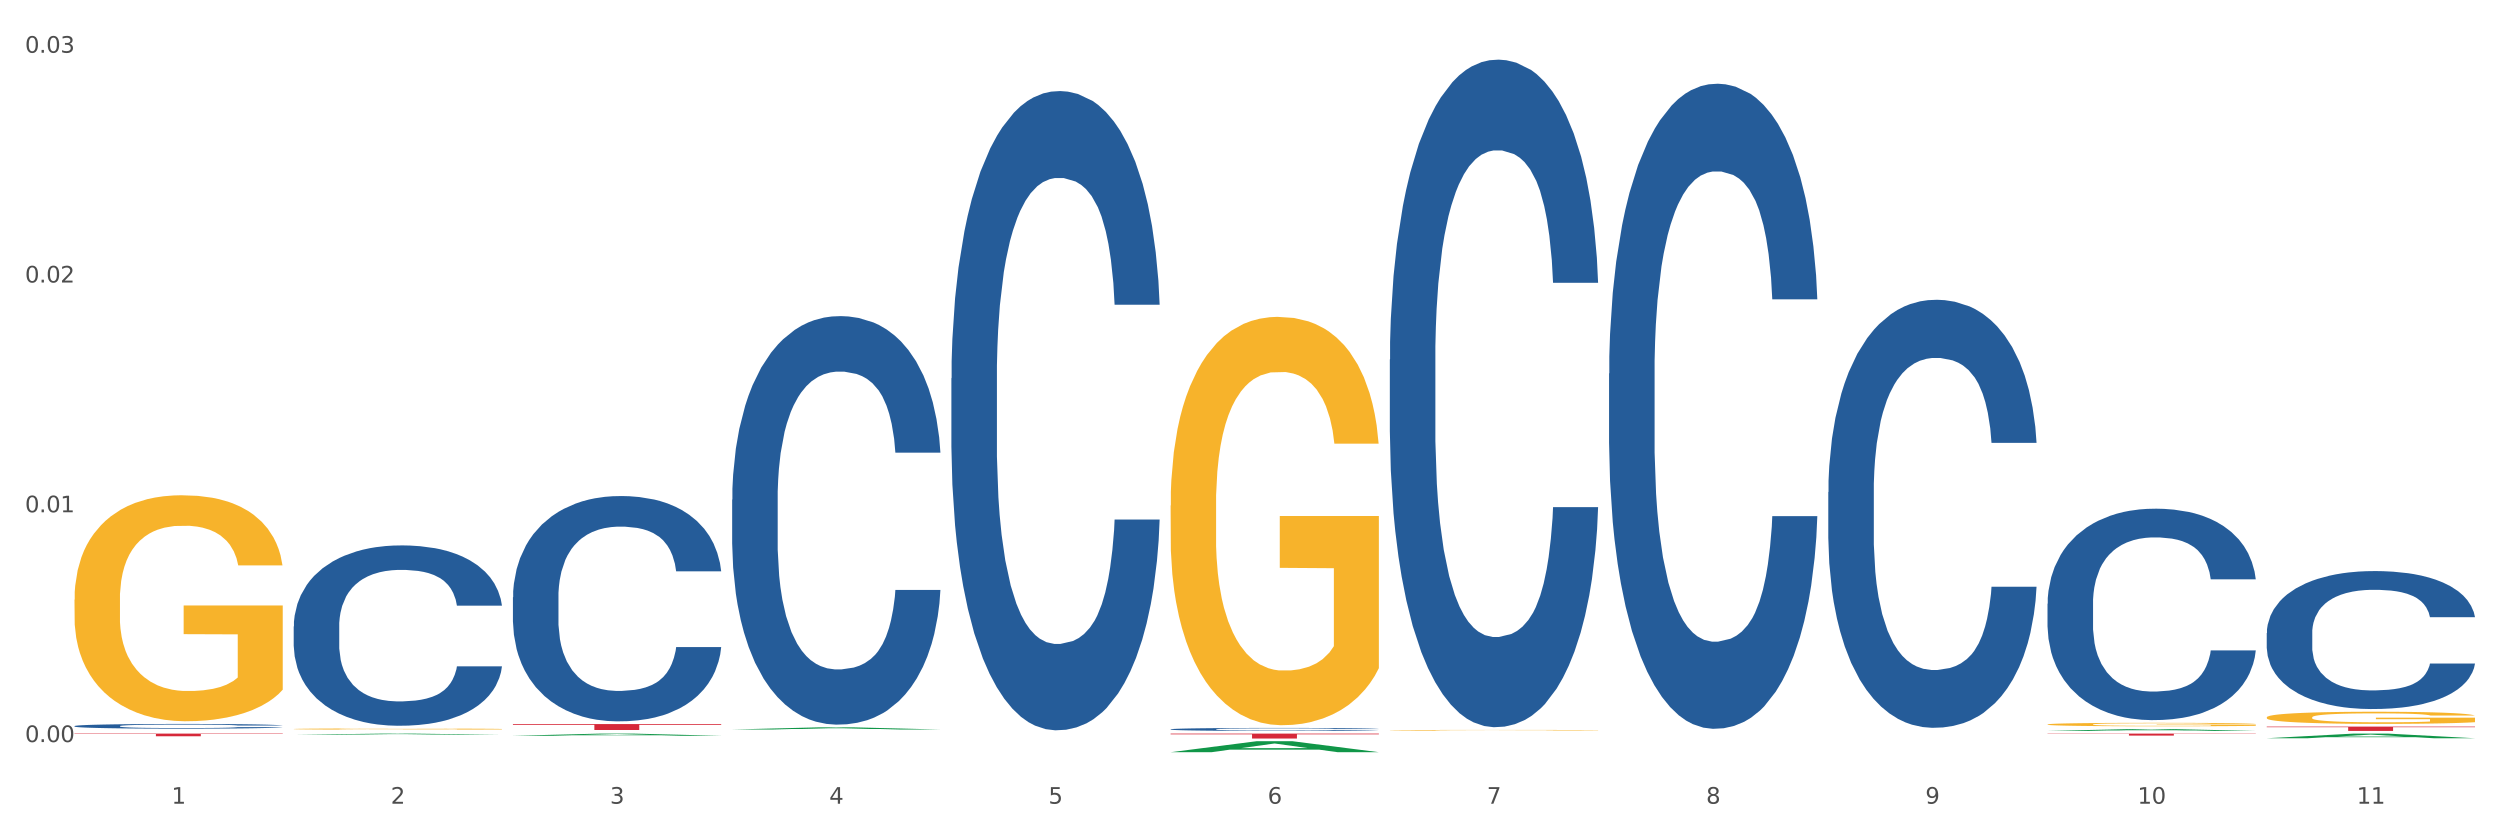 <?xml version="1.0" encoding="utf-8" standalone="no"?>
<!DOCTYPE svg PUBLIC "-//W3C//DTD SVG 1.1//EN"
  "http://www.w3.org/Graphics/SVG/1.1/DTD/svg11.dtd">
<svg xmlns:xlink="http://www.w3.org/1999/xlink" width="1080pt" height="360pt" viewBox="0 0 1080 360" xmlns="http://www.w3.org/2000/svg" version="1.1">
 <rect x="0" y="0" width="1080" height="360" fill="#333333" stroke="none"/>
 <defs>
  <style type="text/css">*{stroke-linejoin: round; stroke-linecap: butt}</style>
 </defs>
 <g id="figure_1">
  <g id="patch_1">
   <path d="M 0 360 
L 1080 360 
L 1080 0 
L 0 0 
z
" style="fill: #ffffff; stroke: #ffffff; stroke-linejoin: miter"/>
  </g>
  <g id="axes_1">
   <g id="matplotlib.axis_1">
    <g id="xtick_1">
     <g id="text_1">
      <!-- 1 -->
      <g style="fill: #4d4d4d" transform="translate(74.106 347.204) scale(0.096 -0.096)">
       <defs>
        <path id="DejaVuSans-31" d="M 794 531 
L 1825 531 
L 1825 4091 
L 703 3866 
L 703 4441 
L 1819 4666 
L 2450 4666 
L 2450 531 
L 3481 531 
L 3481 0 
L 794 0 
L 794 531 
z
" transform="scale(0.016)"/>
       </defs>
       <use xlink:href="#DejaVuSans-31"/>
      </g>
     </g>
    </g>
    <g id="xtick_2">
     <g id="text_2">
      <!-- 2 -->
      <g style="fill: #4d4d4d" transform="translate(168.812 347.204) scale(0.096 -0.096)">
       <defs>
        <path id="DejaVuSans-32" d="M 1228 531 
L 3431 531 
L 3431 0 
L 469 0 
L 469 531 
Q 828 903 1448 1529 
Q 2069 2156 2228 2338 
Q 2531 2678 2651 2914 
Q 2772 3150 2772 3378 
Q 2772 3750 2511 3984 
Q 2250 4219 1831 4219 
Q 1534 4219 1204 4116 
Q 875 4013 500 3803 
L 500 4441 
Q 881 4594 1212 4672 
Q 1544 4750 1819 4750 
Q 2544 4750 2975 4387 
Q 3406 4025 3406 3419 
Q 3406 3131 3298 2873 
Q 3191 2616 2906 2266 
Q 2828 2175 2409 1742 
Q 1991 1309 1228 531 
z
" transform="scale(0.016)"/>
       </defs>
       <use xlink:href="#DejaVuSans-32"/>
      </g>
     </g>
    </g>
    <g id="xtick_3">
     <g id="text_3">
      <!-- 3 -->
      <g style="fill: #4d4d4d" transform="translate(263.517 347.204) scale(0.096 -0.096)">
       <defs>
        <path id="DejaVuSans-33" d="M 2597 2516 
Q 3050 2419 3304 2112 
Q 3559 1806 3559 1356 
Q 3559 666 3084 287 
Q 2609 -91 1734 -91 
Q 1441 -91 1130 -33 
Q 819 25 488 141 
L 488 750 
Q 750 597 1062 519 
Q 1375 441 1716 441 
Q 2309 441 2620 675 
Q 2931 909 2931 1356 
Q 2931 1769 2642 2001 
Q 2353 2234 1838 2234 
L 1294 2234 
L 1294 2753 
L 1863 2753 
Q 2328 2753 2575 2939 
Q 2822 3125 2822 3475 
Q 2822 3834 2567 4026 
Q 2313 4219 1838 4219 
Q 1578 4219 1281 4162 
Q 984 4106 628 3988 
L 628 4550 
Q 988 4650 1302 4700 
Q 1616 4750 1894 4750 
Q 2613 4750 3031 4423 
Q 3450 4097 3450 3541 
Q 3450 3153 3228 2886 
Q 3006 2619 2597 2516 
z
" transform="scale(0.016)"/>
       </defs>
       <use xlink:href="#DejaVuSans-33"/>
      </g>
     </g>
    </g>
    <g id="xtick_4">
     <g id="text_4">
      <!-- 4 -->
      <g style="fill: #4d4d4d" transform="translate(358.223 347.204) scale(0.096 -0.096)">
       <defs>
        <path id="DejaVuSans-34" d="M 2419 4116 
L 825 1625 
L 2419 1625 
L 2419 4116 
z
M 2253 4666 
L 3047 4666 
L 3047 1625 
L 3713 1625 
L 3713 1100 
L 3047 1100 
L 3047 0 
L 2419 0 
L 2419 1100 
L 313 1100 
L 313 1709 
L 2253 4666 
z
" transform="scale(0.016)"/>
       </defs>
       <use xlink:href="#DejaVuSans-34"/>
      </g>
     </g>
    </g>
    <g id="xtick_5">
     <g id="text_5">
      <!-- 5 -->
      <g style="fill: #4d4d4d" transform="translate(452.928 347.204) scale(0.096 -0.096)">
       <defs>
        <path id="DejaVuSans-35" d="M 691 4666 
L 3169 4666 
L 3169 4134 
L 1269 4134 
L 1269 2991 
Q 1406 3038 1543 3061 
Q 1681 3084 1819 3084 
Q 2600 3084 3056 2656 
Q 3513 2228 3513 1497 
Q 3513 744 3044 326 
Q 2575 -91 1722 -91 
Q 1428 -91 1123 -41 
Q 819 9 494 109 
L 494 744 
Q 775 591 1075 516 
Q 1375 441 1709 441 
Q 2250 441 2565 725 
Q 2881 1009 2881 1497 
Q 2881 1984 2565 2268 
Q 2250 2553 1709 2553 
Q 1456 2553 1204 2497 
Q 953 2441 691 2322 
L 691 4666 
z
" transform="scale(0.016)"/>
       </defs>
       <use xlink:href="#DejaVuSans-35"/>
      </g>
     </g>
    </g>
    <g id="xtick_6">
     <g id="text_6">
      <!-- 6 -->
      <g style="fill: #4d4d4d" transform="translate(547.634 347.204) scale(0.096 -0.096)">
       <defs>
        <path id="DejaVuSans-36" d="M 2113 2584 
Q 1688 2584 1439 2293 
Q 1191 2003 1191 1497 
Q 1191 994 1439 701 
Q 1688 409 2113 409 
Q 2538 409 2786 701 
Q 3034 994 3034 1497 
Q 3034 2003 2786 2293 
Q 2538 2584 2113 2584 
z
M 3366 4563 
L 3366 3988 
Q 3128 4100 2886 4159 
Q 2644 4219 2406 4219 
Q 1781 4219 1451 3797 
Q 1122 3375 1075 2522 
Q 1259 2794 1537 2939 
Q 1816 3084 2150 3084 
Q 2853 3084 3261 2657 
Q 3669 2231 3669 1497 
Q 3669 778 3244 343 
Q 2819 -91 2113 -91 
Q 1303 -91 875 529 
Q 447 1150 447 2328 
Q 447 3434 972 4092 
Q 1497 4750 2381 4750 
Q 2619 4750 2861 4703 
Q 3103 4656 3366 4563 
z
" transform="scale(0.016)"/>
       </defs>
       <use xlink:href="#DejaVuSans-36"/>
      </g>
     </g>
    </g>
    <g id="xtick_7">
     <g id="text_7">
      <!-- 7 -->
      <g style="fill: #4d4d4d" transform="translate(642.339 347.204) scale(0.096 -0.096)">
       <defs>
        <path id="DejaVuSans-37" d="M 525 4666 
L 3525 4666 
L 3525 4397 
L 1831 0 
L 1172 0 
L 2766 4134 
L 525 4134 
L 525 4666 
z
" transform="scale(0.016)"/>
       </defs>
       <use xlink:href="#DejaVuSans-37"/>
      </g>
     </g>
    </g>
    <g id="xtick_8">
     <g id="text_8">
      <!-- 8 -->
      <g style="fill: #4d4d4d" transform="translate(737.044 347.204) scale(0.096 -0.096)">
       <defs>
        <path id="DejaVuSans-38" d="M 2034 2216 
Q 1584 2216 1326 1975 
Q 1069 1734 1069 1313 
Q 1069 891 1326 650 
Q 1584 409 2034 409 
Q 2484 409 2743 651 
Q 3003 894 3003 1313 
Q 3003 1734 2745 1975 
Q 2488 2216 2034 2216 
z
M 1403 2484 
Q 997 2584 770 2862 
Q 544 3141 544 3541 
Q 544 4100 942 4425 
Q 1341 4750 2034 4750 
Q 2731 4750 3128 4425 
Q 3525 4100 3525 3541 
Q 3525 3141 3298 2862 
Q 3072 2584 2669 2484 
Q 3125 2378 3379 2068 
Q 3634 1759 3634 1313 
Q 3634 634 3220 271 
Q 2806 -91 2034 -91 
Q 1263 -91 848 271 
Q 434 634 434 1313 
Q 434 1759 690 2068 
Q 947 2378 1403 2484 
z
M 1172 3481 
Q 1172 3119 1398 2916 
Q 1625 2713 2034 2713 
Q 2441 2713 2670 2916 
Q 2900 3119 2900 3481 
Q 2900 3844 2670 4047 
Q 2441 4250 2034 4250 
Q 1625 4250 1398 4047 
Q 1172 3844 1172 3481 
z
" transform="scale(0.016)"/>
       </defs>
       <use xlink:href="#DejaVuSans-38"/>
      </g>
     </g>
    </g>
    <g id="xtick_9">
     <g id="text_9">
      <!-- 9 -->
      <g style="fill: #4d4d4d" transform="translate(831.75 347.204) scale(0.096 -0.096)">
       <defs>
        <path id="DejaVuSans-39" d="M 703 97 
L 703 672 
Q 941 559 1184 500 
Q 1428 441 1663 441 
Q 2288 441 2617 861 
Q 2947 1281 2994 2138 
Q 2813 1869 2534 1725 
Q 2256 1581 1919 1581 
Q 1219 1581 811 2004 
Q 403 2428 403 3163 
Q 403 3881 828 4315 
Q 1253 4750 1959 4750 
Q 2769 4750 3195 4129 
Q 3622 3509 3622 2328 
Q 3622 1225 3098 567 
Q 2575 -91 1691 -91 
Q 1453 -91 1209 -44 
Q 966 3 703 97 
z
M 1959 2075 
Q 2384 2075 2632 2365 
Q 2881 2656 2881 3163 
Q 2881 3666 2632 3958 
Q 2384 4250 1959 4250 
Q 1534 4250 1286 3958 
Q 1038 3666 1038 3163 
Q 1038 2656 1286 2365 
Q 1534 2075 1959 2075 
z
" transform="scale(0.016)"/>
       </defs>
       <use xlink:href="#DejaVuSans-39"/>
      </g>
     </g>
    </g>
    <g id="xtick_10">
     <g id="text_10">
      <!-- 10 -->
      <g style="fill: #4d4d4d" transform="translate(923.401 347.204) scale(0.096 -0.096)">
       <defs>
        <path id="DejaVuSans-30" d="M 2034 4250 
Q 1547 4250 1301 3770 
Q 1056 3291 1056 2328 
Q 1056 1369 1301 889 
Q 1547 409 2034 409 
Q 2525 409 2770 889 
Q 3016 1369 3016 2328 
Q 3016 3291 2770 3770 
Q 2525 4250 2034 4250 
z
M 2034 4750 
Q 2819 4750 3233 4129 
Q 3647 3509 3647 2328 
Q 3647 1150 3233 529 
Q 2819 -91 2034 -91 
Q 1250 -91 836 529 
Q 422 1150 422 2328 
Q 422 3509 836 4129 
Q 1250 4750 2034 4750 
z
" transform="scale(0.016)"/>
       </defs>
       <use xlink:href="#DejaVuSans-31"/>
       <use xlink:href="#DejaVuSans-30" transform="translate(63.623 0)"/>
      </g>
     </g>
    </g>
    <g id="xtick_11">
     <g id="text_11">
      <!-- 11 -->
      <g style="fill: #4d4d4d" transform="translate(1018.107 347.204) scale(0.096 -0.096)">
       <use xlink:href="#DejaVuSans-31"/>
       <use xlink:href="#DejaVuSans-31" transform="translate(63.623 0)"/>
      </g>
     </g>
    </g>
    <g id="xtick_12"/>
    <g id="xtick_13"/>
    <g id="xtick_14"/>
    <g id="xtick_15"/>
    <g id="xtick_16"/>
    <g id="xtick_17"/>
    <g id="xtick_18"/>
    <g id="xtick_19"/>
    <g id="xtick_20"/>
    <g id="xtick_21"/>
   </g>
   <g id="matplotlib.axis_2">
    <g id="ytick_1">
     <g id="text_12">
      <!-- 0.00 -->
      <g style="fill: #4d4d4d" transform="translate(10.8 320.574) scale(0.096 -0.096)">
       <defs>
        <path id="DejaVuSans-2e" d="M 684 794 
L 1344 794 
L 1344 0 
L 684 0 
L 684 794 
z
" transform="scale(0.016)"/>
       </defs>
       <use xlink:href="#DejaVuSans-30"/>
       <use xlink:href="#DejaVuSans-2e" transform="translate(63.623 0)"/>
       <use xlink:href="#DejaVuSans-30" transform="translate(95.41 0)"/>
       <use xlink:href="#DejaVuSans-30" transform="translate(159.033 0)"/>
      </g>
     </g>
    </g>
    <g id="ytick_2">
     <g id="text_13">
      <!-- 0.01 -->
      <g style="fill: #4d4d4d" transform="translate(10.8 221.311) scale(0.096 -0.096)">
       <use xlink:href="#DejaVuSans-30"/>
       <use xlink:href="#DejaVuSans-2e" transform="translate(63.623 0)"/>
       <use xlink:href="#DejaVuSans-30" transform="translate(95.41 0)"/>
       <use xlink:href="#DejaVuSans-31" transform="translate(159.033 0)"/>
      </g>
     </g>
    </g>
    <g id="ytick_3">
     <g id="text_14">
      <!-- 0.02 -->
      <g style="fill: #4d4d4d" transform="translate(10.8 122.048) scale(0.096 -0.096)">
       <use xlink:href="#DejaVuSans-30"/>
       <use xlink:href="#DejaVuSans-2e" transform="translate(63.623 0)"/>
       <use xlink:href="#DejaVuSans-30" transform="translate(95.41 0)"/>
       <use xlink:href="#DejaVuSans-32" transform="translate(159.033 0)"/>
      </g>
     </g>
    </g>
    <g id="ytick_4">
     <g id="text_15">
      <!-- 0.03 -->
      <g style="fill: #4d4d4d" transform="translate(10.8 22.785) scale(0.096 -0.096)">
       <use xlink:href="#DejaVuSans-30"/>
       <use xlink:href="#DejaVuSans-2e" transform="translate(63.623 0)"/>
       <use xlink:href="#DejaVuSans-30" transform="translate(95.41 0)"/>
       <use xlink:href="#DejaVuSans-33" transform="translate(159.033 0)"/>
      </g>
     </g>
    </g>
    <g id="ytick_5"/>
    <g id="ytick_6"/>
    <g id="ytick_7"/>
   </g>
   <g id="PolyCollection_1">
    <path d="M 126.88 317.442 
L 126.973 317.442 
L 164.074 316.927 
L 179.471 316.926 
L 216.851 317.443 
L 199.042 317.443 
L 190.973 317.323 
L 152.666 317.323 
L 152.387 317.325 
L 144.596 317.443 
L 126.88 317.443 
L 126.88 317.442 
L 157.489 317.251 
L 186.15 317.25 
L 171.958 317.037 
L 171.773 317.036 
L 171.587 317.037 
L 157.396 317.25 
L 157.489 317.251 
L 126.88 317.442 
z
" clip-path="url(#p2e5322ddd8)" style="fill: #109648"/>
    <path d="M 505.702 316.926 
L 595.673 316.926 
L 595.673 317.219 
L 560.281 317.221 
L 560.281 319.033 
L 540.88 319.033 
L 540.88 317.221 
L 505.702 317.219 
L 505.702 316.928 
L 505.702 316.926 
z
" clip-path="url(#p2e5322ddd8)" style="fill: #d62839"/>
    <path d="M 221.586 312.793 
L 311.556 312.793 
L 311.556 313.148 
L 276.165 313.15 
L 276.165 315.347 
L 256.764 315.347 
L 256.764 313.15 
L 221.586 313.148 
L 221.586 312.795 
L 221.586 312.793 
z
" clip-path="url(#p2e5322ddd8)" style="fill: #d62839"/>
    <path d="M 32.175 316.926 
L 122.145 316.926 
L 122.145 317.086 
L 86.754 317.087 
L 86.754 318.074 
L 67.353 318.074 
L 67.353 317.087 
L 32.175 317.086 
L 32.175 316.927 
L 32.175 316.926 
z
" clip-path="url(#p2e5322ddd8)" style="fill: #d62839"/>
    <path d="M 32.175 313.662 
L 32.281 313.66 
L 32.281 313.608 
L 32.6 313.537 
L 33.77 313.406 
L 35.259 313.308 
L 37.811 313.192 
L 39.194 313.144 
L 41.002 313.09 
L 44.724 313.002 
L 48.978 312.928 
L 51.956 312.887 
L 54.189 312.861 
L 59.187 312.814 
L 62.059 312.794 
L 65.036 312.777 
L 67.589 312.766 
L 71.843 312.753 
L 75.246 312.747 
L 79.181 312.745 
L 82.477 312.747 
L 86.838 312.755 
L 93.219 312.777 
L 95.665 312.79 
L 98.961 312.812 
L 102.365 312.842 
L 105.13 312.872 
L 108.32 312.915 
L 111.617 312.971 
L 114.807 313.041 
L 117.041 313.107 
L 118.848 313.176 
L 120.444 313.259 
L 121.613 313.351 
L 122.145 313.427 
L 102.684 313.427 
L 102.152 313.358 
L 101.088 313.284 
L 100.025 313.233 
L 98.855 313.192 
L 97.047 313.146 
L 95.452 313.116 
L 92.793 313.081 
L 90.347 313.058 
L 88.327 313.045 
L 85.881 313.034 
L 80.67 313.023 
L 76.947 313.023 
L 74.608 313.027 
L 71.736 313.036 
L 69.29 313.049 
L 66.419 313.071 
L 64.186 313.095 
L 61.952 313.127 
L 60.676 313.149 
L 58.762 313.19 
L 57.486 313.224 
L 55.784 313.282 
L 54.827 313.323 
L 53.126 313.429 
L 52.381 313.507 
L 52.062 313.561 
L 51.849 313.621 
L 51.849 313.911 
L 52.487 314.042 
L 53.019 314.097 
L 53.87 314.161 
L 55.465 314.243 
L 57.805 314.323 
L 60.251 314.381 
L 62.271 314.416 
L 64.186 314.442 
L 66.1 314.463 
L 68.44 314.481 
L 70.354 314.492 
L 73.225 314.504 
L 76.628 314.509 
L 79.287 314.509 
L 84.711 314.5 
L 87.157 314.49 
L 89.496 314.477 
L 92.049 314.457 
L 94.069 314.435 
L 95.239 314.418 
L 97.153 314.382 
L 98.642 314.345 
L 99.919 314.302 
L 100.769 314.265 
L 101.726 314.209 
L 102.471 314.146 
L 102.684 314.112 
L 122.145 314.112 
L 121.72 314.179 
L 120.975 314.245 
L 119.487 314.332 
L 118.317 314.382 
L 116.509 314.444 
L 114.595 314.496 
L 111.936 314.554 
L 109.49 314.597 
L 106.937 314.634 
L 104.172 314.667 
L 99.174 314.714 
L 97.366 314.727 
L 93.538 314.749 
L 90.56 314.762 
L 86.2 314.775 
L 81.733 314.783 
L 77.054 314.785 
L 72.906 314.781 
L 68.333 314.77 
L 65.462 314.759 
L 62.271 314.742 
L 58.549 314.716 
L 55.04 314.684 
L 51.743 314.647 
L 48.659 314.604 
L 45.788 314.556 
L 42.065 314.476 
L 39.3 314.397 
L 37.28 314.325 
L 35.897 314.263 
L 34.515 314.185 
L 33.77 314.131 
L 32.6 314.001 
L 32.175 313.88 
L 32.175 313.662 
z
" clip-path="url(#p2e5322ddd8)" style="fill: #255c99"/>
    <path d="M 126.88 270.622 
L 126.987 270.551 
L 126.987 268.558 
L 127.306 265.854 
L 128.476 260.873 
L 129.965 257.101 
L 132.517 252.689 
L 133.899 250.839 
L 135.707 248.775 
L 139.43 245.43 
L 143.683 242.584 
L 146.661 241.018 
L 148.894 240.022 
L 153.893 238.243 
L 156.764 237.46 
L 159.742 236.82 
L 162.294 236.393 
L 166.548 235.895 
L 169.951 235.681 
L 173.886 235.61 
L 177.183 235.681 
L 181.543 235.966 
L 187.924 236.82 
L 190.37 237.318 
L 193.667 238.172 
L 197.07 239.311 
L 199.835 240.449 
L 203.025 242.086 
L 206.322 244.221 
L 209.513 246.925 
L 211.746 249.416 
L 213.554 252.049 
L 215.149 255.251 
L 216.319 258.738 
L 216.851 261.655 
L 197.389 261.655 
L 196.857 259.022 
L 195.794 256.176 
L 194.73 254.255 
L 193.561 252.689 
L 191.753 250.91 
L 190.157 249.771 
L 187.499 248.419 
L 185.053 247.565 
L 183.032 247.067 
L 180.586 246.64 
L 175.375 246.213 
L 171.653 246.213 
L 169.313 246.356 
L 166.442 246.711 
L 163.996 247.21 
L 161.124 248.063 
L 158.891 248.989 
L 156.658 250.198 
L 155.382 251.052 
L 153.467 252.618 
L 152.191 253.899 
L 150.49 256.105 
L 149.533 257.67 
L 147.831 261.727 
L 147.087 264.715 
L 146.768 266.779 
L 146.555 269.056 
L 146.555 280.158 
L 147.193 285.139 
L 147.725 287.274 
L 148.575 289.693 
L 150.171 292.825 
L 152.51 295.885 
L 154.956 298.091 
L 156.977 299.443 
L 158.891 300.439 
L 160.805 301.222 
L 163.145 301.933 
L 165.059 302.36 
L 167.931 302.787 
L 171.334 303.001 
L 173.993 303.001 
L 179.416 302.645 
L 181.862 302.289 
L 184.202 301.791 
L 186.754 301.008 
L 188.775 300.154 
L 189.945 299.514 
L 191.859 298.162 
L 193.348 296.738 
L 194.624 295.102 
L 195.475 293.679 
L 196.432 291.544 
L 197.176 289.124 
L 197.389 287.843 
L 216.851 287.843 
L 216.425 290.405 
L 215.681 292.896 
L 214.192 296.24 
L 213.022 298.162 
L 211.214 300.51 
L 209.3 302.503 
L 206.641 304.709 
L 204.195 306.345 
L 201.643 307.769 
L 198.878 309.05 
L 193.88 310.829 
L 192.072 311.327 
L 188.243 312.181 
L 185.265 312.679 
L 180.905 313.177 
L 176.439 313.462 
L 171.759 313.533 
L 167.612 313.39 
L 163.039 312.963 
L 160.167 312.537 
L 156.977 311.896 
L 153.255 310.9 
L 149.745 309.69 
L 146.448 308.267 
L 143.364 306.63 
L 140.493 304.78 
L 136.771 301.72 
L 134.006 298.731 
L 131.985 295.956 
L 130.603 293.607 
L 129.22 290.619 
L 128.476 288.555 
L 127.306 283.573 
L 126.88 278.948 
L 126.88 270.622 
z
" clip-path="url(#p2e5322ddd8)" style="fill: #255c99"/>
    <path d="M 221.586 258.023 
L 221.692 257.934 
L 221.692 255.445 
L 222.011 252.067 
L 223.181 245.844 
L 224.67 241.132 
L 227.222 235.62 
L 228.605 233.309 
L 230.413 230.731 
L 234.135 226.553 
L 238.389 222.997 
L 241.367 221.041 
L 243.6 219.797 
L 248.598 217.574 
L 251.47 216.596 
L 254.447 215.796 
L 257 215.263 
L 261.254 214.64 
L 264.657 214.374 
L 268.592 214.285 
L 271.888 214.374 
L 276.249 214.729 
L 282.63 215.796 
L 285.076 216.418 
L 288.372 217.485 
L 291.775 218.908 
L 294.541 220.33 
L 297.731 222.375 
L 301.028 225.041 
L 304.218 228.42 
L 306.451 231.531 
L 308.259 234.82 
L 309.855 238.821 
L 311.024 243.177 
L 311.556 246.822 
L 292.095 246.822 
L 291.563 243.532 
L 290.499 239.976 
L 289.436 237.576 
L 288.266 235.62 
L 286.458 233.398 
L 284.863 231.976 
L 282.204 230.286 
L 279.758 229.22 
L 277.738 228.597 
L 275.292 228.064 
L 270.081 227.531 
L 266.358 227.531 
L 264.019 227.708 
L 261.147 228.153 
L 258.701 228.775 
L 255.83 229.842 
L 253.597 230.998 
L 251.363 232.509 
L 250.087 233.576 
L 248.173 235.531 
L 246.897 237.132 
L 245.195 239.887 
L 244.238 241.843 
L 242.536 246.91 
L 241.792 250.644 
L 241.473 253.222 
L 241.26 256.067 
L 241.26 269.935 
L 241.898 276.158 
L 242.43 278.825 
L 243.281 281.847 
L 244.876 285.759 
L 247.216 289.582 
L 249.662 292.337 
L 251.682 294.026 
L 253.597 295.271 
L 255.511 296.249 
L 257.851 297.138 
L 259.765 297.671 
L 262.636 298.205 
L 266.039 298.471 
L 268.698 298.471 
L 274.122 298.027 
L 276.568 297.582 
L 278.907 296.96 
L 281.46 295.982 
L 283.48 294.915 
L 284.65 294.115 
L 286.564 292.426 
L 288.053 290.648 
L 289.329 288.604 
L 290.18 286.826 
L 291.137 284.159 
L 291.882 281.136 
L 292.095 279.536 
L 311.556 279.536 
L 311.131 282.736 
L 310.386 285.848 
L 308.897 290.026 
L 307.728 292.426 
L 305.92 295.36 
L 304.005 297.849 
L 301.347 300.605 
L 298.901 302.65 
L 296.348 304.428 
L 293.583 306.028 
L 288.585 308.25 
L 286.777 308.872 
L 282.949 309.939 
L 279.971 310.562 
L 275.611 311.184 
L 271.144 311.539 
L 266.465 311.628 
L 262.317 311.451 
L 257.744 310.917 
L 254.873 310.384 
L 251.682 309.584 
L 247.96 308.339 
L 244.451 306.828 
L 241.154 305.05 
L 238.07 303.005 
L 235.198 300.694 
L 231.476 296.871 
L 228.711 293.138 
L 226.691 289.67 
L 225.308 286.737 
L 223.926 283.003 
L 223.181 280.425 
L 222.011 274.202 
L 221.586 268.424 
L 221.586 258.023 
z
" clip-path="url(#p2e5322ddd8)" style="fill: #255c99"/>
    <path d="M 316.291 215.856 
L 316.398 215.695 
L 316.398 211.182 
L 316.717 205.057 
L 317.887 193.774 
L 319.376 185.231 
L 321.928 175.238 
L 323.31 171.047 
L 325.118 166.373 
L 328.84 158.798 
L 333.094 152.35 
L 336.072 148.804 
L 338.305 146.548 
L 343.304 142.518 
L 346.175 140.745 
L 349.153 139.295 
L 351.705 138.327 
L 355.959 137.199 
L 359.362 136.716 
L 363.297 136.554 
L 366.594 136.716 
L 370.954 137.36 
L 377.335 139.295 
L 379.781 140.423 
L 383.078 142.357 
L 386.481 144.936 
L 389.246 147.515 
L 392.436 151.222 
L 395.733 156.057 
L 398.924 162.182 
L 401.157 167.824 
L 402.965 173.787 
L 404.56 181.041 
L 405.73 188.939 
L 406.262 195.547 
L 386.8 195.547 
L 386.268 189.583 
L 385.205 183.136 
L 384.141 178.784 
L 382.971 175.238 
L 381.164 171.209 
L 379.568 168.63 
L 376.91 165.567 
L 374.464 163.633 
L 372.443 162.505 
L 369.997 161.538 
L 364.786 160.571 
L 361.064 160.571 
L 358.724 160.893 
L 355.853 161.699 
L 353.407 162.827 
L 350.535 164.761 
L 348.302 166.857 
L 346.069 169.597 
L 344.793 171.531 
L 342.878 175.077 
L 341.602 177.978 
L 339.901 182.975 
L 338.944 186.521 
L 337.242 195.708 
L 336.498 202.478 
L 336.178 207.152 
L 335.966 212.31 
L 335.966 237.454 
L 336.604 248.737 
L 337.136 253.572 
L 337.986 259.053 
L 339.582 266.145 
L 341.921 273.075 
L 344.367 278.072 
L 346.388 281.135 
L 348.302 283.391 
L 350.216 285.164 
L 352.556 286.776 
L 354.47 287.743 
L 357.342 288.71 
L 360.745 289.194 
L 363.403 289.194 
L 368.827 288.388 
L 371.273 287.582 
L 373.613 286.454 
L 376.165 284.681 
L 378.186 282.746 
L 379.356 281.296 
L 381.27 278.233 
L 382.759 275.01 
L 384.035 271.302 
L 384.886 268.079 
L 385.843 263.243 
L 386.587 257.763 
L 386.8 254.862 
L 406.262 254.862 
L 405.836 260.664 
L 405.092 266.306 
L 403.603 273.881 
L 402.433 278.233 
L 400.625 283.552 
L 398.711 288.065 
L 396.052 293.062 
L 393.606 296.769 
L 391.054 299.993 
L 388.289 302.894 
L 383.291 306.924 
L 381.483 308.052 
L 377.654 309.986 
L 374.676 311.114 
L 370.316 312.243 
L 365.849 312.887 
L 361.17 313.049 
L 357.023 312.726 
L 352.45 311.759 
L 349.578 310.792 
L 346.388 309.341 
L 342.666 307.085 
L 339.156 304.345 
L 335.859 301.121 
L 332.775 297.414 
L 329.904 293.223 
L 326.182 286.292 
L 323.417 279.523 
L 321.396 273.237 
L 320.014 267.918 
L 318.631 261.148 
L 317.887 256.474 
L 316.717 245.191 
L 316.291 234.714 
L 316.291 215.856 
z
" clip-path="url(#p2e5322ddd8)" style="fill: #255c99"/>
    <path d="M 410.997 163.418 
L 411.103 163.166 
L 411.103 156.104 
L 411.422 146.52 
L 412.592 128.866 
L 414.081 115.499 
L 416.633 99.862 
L 418.016 93.304 
L 419.824 85.991 
L 423.546 74.137 
L 427.8 64.049 
L 430.778 58.5 
L 433.011 54.969 
L 438.009 48.664 
L 440.881 45.89 
L 443.858 43.62 
L 446.411 42.107 
L 450.665 40.341 
L 454.068 39.584 
L 458.003 39.332 
L 461.299 39.584 
L 465.66 40.593 
L 472.041 43.62 
L 474.487 45.385 
L 477.783 48.412 
L 481.186 52.447 
L 483.951 56.482 
L 487.142 62.283 
L 490.439 69.849 
L 493.629 79.433 
L 495.862 88.26 
L 497.67 97.592 
L 499.266 108.941 
L 500.435 121.299 
L 500.967 131.64 
L 481.505 131.64 
L 480.974 122.308 
L 479.91 112.22 
L 478.847 105.41 
L 477.677 99.862 
L 475.869 93.557 
L 474.274 89.521 
L 471.615 84.729 
L 469.169 81.703 
L 467.149 79.938 
L 464.703 78.424 
L 459.491 76.911 
L 455.769 76.911 
L 453.43 77.415 
L 450.558 78.677 
L 448.112 80.442 
L 445.241 83.468 
L 443.008 86.747 
L 440.774 91.035 
L 439.498 94.061 
L 437.584 99.61 
L 436.308 104.149 
L 434.606 111.968 
L 433.649 117.516 
L 431.947 131.892 
L 431.203 142.485 
L 430.884 149.799 
L 430.671 157.869 
L 430.671 197.214 
L 431.309 214.868 
L 431.841 222.434 
L 432.692 231.009 
L 434.287 242.106 
L 436.627 252.951 
L 439.073 260.77 
L 441.093 265.562 
L 443.008 269.092 
L 444.922 271.867 
L 447.262 274.389 
L 449.176 275.902 
L 452.047 277.415 
L 455.45 278.172 
L 458.109 278.172 
L 463.533 276.911 
L 465.979 275.65 
L 468.318 273.884 
L 470.871 271.11 
L 472.891 268.084 
L 474.061 265.814 
L 475.975 261.022 
L 477.464 255.978 
L 478.74 250.177 
L 479.591 245.133 
L 480.548 237.567 
L 481.293 228.992 
L 481.505 224.452 
L 500.967 224.452 
L 500.542 233.531 
L 499.797 242.359 
L 498.308 254.212 
L 497.139 261.022 
L 495.331 269.345 
L 493.416 276.406 
L 490.758 284.225 
L 488.312 290.026 
L 485.759 295.07 
L 482.994 299.609 
L 477.996 305.915 
L 476.188 307.68 
L 472.36 310.707 
L 469.382 312.472 
L 465.022 314.237 
L 460.555 315.246 
L 455.876 315.499 
L 451.728 314.994 
L 447.155 313.481 
L 444.284 311.968 
L 441.093 309.698 
L 437.371 306.167 
L 433.862 301.879 
L 430.565 296.835 
L 427.481 291.034 
L 424.609 284.477 
L 420.887 273.632 
L 418.122 263.04 
L 416.102 253.203 
L 414.719 244.881 
L 413.337 234.288 
L 412.592 226.974 
L 411.422 209.32 
L 410.997 192.926 
L 410.997 163.418 
z
" clip-path="url(#p2e5322ddd8)" style="fill: #255c99"/>
    <path d="M 505.702 315.048 
L 505.809 315.046 
L 505.809 315.013 
L 506.128 314.968 
L 507.298 314.885 
L 508.786 314.823 
L 511.339 314.749 
L 512.721 314.718 
L 514.529 314.684 
L 518.251 314.628 
L 522.505 314.581 
L 525.483 314.555 
L 527.716 314.538 
L 532.715 314.509 
L 535.586 314.496 
L 538.564 314.485 
L 541.116 314.478 
L 545.37 314.47 
L 548.773 314.466 
L 552.708 314.465 
L 556.005 314.466 
L 560.365 314.471 
L 566.746 314.485 
L 569.192 314.493 
L 572.489 314.508 
L 575.892 314.527 
L 578.657 314.546 
L 581.847 314.573 
L 585.144 314.608 
L 588.335 314.653 
L 590.568 314.695 
L 592.376 314.739 
L 593.971 314.792 
L 595.141 314.85 
L 595.673 314.898 
L 576.211 314.898 
L 575.679 314.855 
L 574.616 314.807 
L 573.552 314.775 
L 572.382 314.749 
L 570.575 314.72 
L 568.979 314.701 
L 566.321 314.678 
L 563.875 314.664 
L 561.854 314.656 
L 559.408 314.649 
L 554.197 314.641 
L 550.475 314.641 
L 548.135 314.644 
L 545.264 314.65 
L 542.818 314.658 
L 539.946 314.672 
L 537.713 314.688 
L 535.48 314.708 
L 534.204 314.722 
L 532.289 314.748 
L 531.013 314.769 
L 529.312 314.806 
L 528.354 314.832 
L 526.653 314.9 
L 525.908 314.949 
L 525.589 314.984 
L 525.377 315.022 
L 525.377 315.206 
L 526.015 315.289 
L 526.547 315.325 
L 527.397 315.365 
L 528.993 315.417 
L 531.332 315.468 
L 533.778 315.505 
L 535.799 315.527 
L 537.713 315.544 
L 539.627 315.557 
L 541.967 315.569 
L 543.881 315.576 
L 546.753 315.583 
L 550.156 315.586 
L 552.814 315.586 
L 558.238 315.581 
L 560.684 315.575 
L 563.024 315.566 
L 565.576 315.553 
L 567.597 315.539 
L 568.767 315.528 
L 570.681 315.506 
L 572.17 315.482 
L 573.446 315.455 
L 574.297 315.431 
L 575.254 315.396 
L 575.998 315.356 
L 576.211 315.334 
L 595.673 315.334 
L 595.247 315.377 
L 594.503 315.418 
L 593.014 315.474 
L 591.844 315.506 
L 590.036 315.545 
L 588.122 315.578 
L 585.463 315.615 
L 583.017 315.642 
L 580.465 315.666 
L 577.7 315.687 
L 572.701 315.717 
L 570.894 315.725 
L 567.065 315.739 
L 564.087 315.748 
L 559.727 315.756 
L 555.26 315.761 
L 550.581 315.762 
L 546.434 315.759 
L 541.861 315.752 
L 538.989 315.745 
L 535.799 315.734 
L 532.077 315.718 
L 528.567 315.698 
L 525.27 315.674 
L 522.186 315.647 
L 519.315 315.616 
L 515.593 315.565 
L 512.828 315.515 
L 510.807 315.469 
L 509.425 315.43 
L 508.042 315.38 
L 507.298 315.346 
L 506.128 315.263 
L 505.702 315.186 
L 505.702 315.048 
z
" clip-path="url(#p2e5322ddd8)" style="fill: #255c99"/>
    <path d="M 600.408 155.343 
L 600.514 155.08 
L 600.514 147.705 
L 600.833 137.697 
L 602.003 119.26 
L 603.492 105.301 
L 606.044 88.971 
L 607.427 82.123 
L 609.235 74.485 
L 612.957 62.106 
L 617.211 51.571 
L 620.189 45.777 
L 622.422 42.089 
L 627.42 35.505 
L 630.292 32.607 
L 633.269 30.237 
L 635.822 28.657 
L 640.076 26.813 
L 643.479 26.023 
L 647.414 25.759 
L 650.71 26.023 
L 655.071 27.076 
L 661.451 30.237 
L 663.897 32.081 
L 667.194 35.241 
L 670.597 39.455 
L 673.362 43.669 
L 676.553 49.727 
L 679.85 57.629 
L 683.04 67.637 
L 685.273 76.856 
L 687.081 86.601 
L 688.677 98.453 
L 689.846 111.359 
L 690.378 122.157 
L 670.916 122.157 
L 670.385 112.412 
L 669.321 101.877 
L 668.258 94.765 
L 667.088 88.971 
L 665.28 82.387 
L 663.685 78.172 
L 661.026 73.168 
L 658.58 70.008 
L 656.559 68.164 
L 654.113 66.584 
L 648.902 65.003 
L 645.18 65.003 
L 642.841 65.53 
L 639.969 66.847 
L 637.523 68.691 
L 634.652 71.851 
L 632.419 75.275 
L 630.185 79.753 
L 628.909 82.913 
L 626.995 88.708 
L 625.719 93.449 
L 624.017 101.613 
L 623.06 107.408 
L 621.358 122.421 
L 620.614 133.483 
L 620.295 141.121 
L 620.082 149.549 
L 620.082 190.636 
L 620.72 209.073 
L 621.252 216.975 
L 622.103 225.93 
L 623.698 237.518 
L 626.038 248.844 
L 628.484 257.009 
L 630.504 262.013 
L 632.419 265.7 
L 634.333 268.597 
L 636.672 271.231 
L 638.587 272.811 
L 641.458 274.392 
L 644.861 275.182 
L 647.52 275.182 
L 652.944 273.865 
L 655.39 272.548 
L 657.729 270.704 
L 660.282 267.807 
L 662.302 264.647 
L 663.472 262.276 
L 665.386 257.272 
L 666.875 252.004 
L 668.151 245.947 
L 669.002 240.679 
L 669.959 232.777 
L 670.704 223.822 
L 670.916 219.082 
L 690.378 219.082 
L 689.953 228.563 
L 689.208 237.782 
L 687.719 250.161 
L 686.55 257.272 
L 684.742 265.964 
L 682.827 273.338 
L 680.169 281.503 
L 677.723 287.561 
L 675.17 292.828 
L 672.405 297.569 
L 667.407 304.154 
L 665.599 305.998 
L 661.771 309.158 
L 658.793 311.002 
L 654.433 312.845 
L 649.966 313.899 
L 645.287 314.162 
L 641.139 313.636 
L 636.566 312.055 
L 633.695 310.475 
L 630.504 308.105 
L 626.782 304.417 
L 623.273 299.94 
L 619.976 294.672 
L 616.892 288.614 
L 614.02 281.766 
L 610.298 270.441 
L 607.533 259.379 
L 605.513 249.107 
L 604.13 240.416 
L 602.748 229.354 
L 602.003 221.715 
L 600.833 203.279 
L 600.408 186.159 
L 600.408 155.343 
z
" clip-path="url(#p2e5322ddd8)" style="fill: #255c99"/>
    <path d="M 695.113 161.386 
L 695.22 161.131 
L 695.22 154.005 
L 695.539 144.334 
L 696.709 126.518 
L 698.197 113.029 
L 700.75 97.249 
L 702.132 90.632 
L 703.94 83.251 
L 707.662 71.289 
L 711.916 61.108 
L 714.894 55.509 
L 717.127 51.946 
L 722.126 45.583 
L 724.997 42.784 
L 727.975 40.493 
L 730.527 38.966 
L 734.781 37.184 
L 738.184 36.421 
L 742.119 36.166 
L 745.416 36.421 
L 749.776 37.439 
L 756.157 40.493 
L 758.603 42.275 
L 761.9 45.329 
L 765.303 49.401 
L 768.068 53.473 
L 771.258 59.327 
L 774.555 66.962 
L 777.746 76.634 
L 779.979 85.542 
L 781.787 94.958 
L 783.382 106.411 
L 784.552 118.883 
L 785.084 129.317 
L 765.622 129.317 
L 765.09 119.901 
L 764.027 109.72 
L 762.963 102.848 
L 761.793 97.249 
L 759.985 90.886 
L 758.39 86.814 
L 755.732 81.978 
L 753.286 78.924 
L 751.265 77.143 
L 748.819 75.616 
L 743.608 74.089 
L 739.886 74.089 
L 737.546 74.598 
L 734.675 75.87 
L 732.229 77.652 
L 729.357 80.706 
L 727.124 84.015 
L 724.891 88.341 
L 723.615 91.395 
L 721.7 96.995 
L 720.424 101.576 
L 718.723 109.466 
L 717.765 115.065 
L 716.064 129.572 
L 715.319 140.261 
L 715 147.642 
L 714.788 155.787 
L 714.788 195.49 
L 715.426 213.306 
L 715.958 220.942 
L 716.808 229.595 
L 718.404 240.793 
L 720.743 251.737 
L 723.189 259.627 
L 725.21 264.463 
L 727.124 268.026 
L 729.038 270.826 
L 731.378 273.371 
L 733.292 274.898 
L 736.164 276.425 
L 739.567 277.189 
L 742.225 277.189 
L 747.649 275.916 
L 750.095 274.643 
L 752.435 272.862 
L 754.987 270.062 
L 757.008 267.008 
L 758.178 264.717 
L 760.092 259.882 
L 761.581 254.792 
L 762.857 248.938 
L 763.708 243.848 
L 764.665 236.212 
L 765.409 227.559 
L 765.622 222.978 
L 785.084 222.978 
L 784.658 232.14 
L 783.914 241.048 
L 782.425 253.01 
L 781.255 259.882 
L 779.447 268.281 
L 777.533 275.407 
L 774.874 283.297 
L 772.428 289.151 
L 769.876 294.241 
L 767.111 298.822 
L 762.112 305.185 
L 760.305 306.966 
L 756.476 310.02 
L 753.498 311.802 
L 749.138 313.584 
L 744.671 314.602 
L 739.992 314.856 
L 735.845 314.347 
L 731.272 312.82 
L 728.4 311.293 
L 725.21 309.002 
L 721.488 305.439 
L 717.978 301.113 
L 714.681 296.022 
L 711.597 290.169 
L 708.726 283.551 
L 705.004 272.607 
L 702.239 261.918 
L 700.218 251.992 
L 698.836 243.593 
L 697.453 232.904 
L 696.709 225.523 
L 695.539 207.707 
L 695.113 191.164 
L 695.113 161.386 
z
" clip-path="url(#p2e5322ddd8)" style="fill: #255c99"/>
    <path d="M 789.819 212.588 
L 789.925 212.419 
L 789.925 207.691 
L 790.244 201.273 
L 791.414 189.452 
L 792.903 180.501 
L 795.455 170.031 
L 796.838 165.64 
L 798.646 160.743 
L 802.368 152.805 
L 806.622 146.05 
L 809.6 142.335 
L 811.833 139.971 
L 816.831 135.749 
L 819.703 133.891 
L 822.68 132.371 
L 825.233 131.358 
L 829.487 130.176 
L 832.89 129.669 
L 836.825 129.5 
L 840.121 129.669 
L 844.482 130.344 
L 850.862 132.371 
L 853.308 133.553 
L 856.605 135.58 
L 860.008 138.282 
L 862.773 140.984 
L 865.964 144.868 
L 869.261 149.934 
L 872.451 156.352 
L 874.684 162.262 
L 876.492 168.511 
L 878.087 176.11 
L 879.257 184.385 
L 879.789 191.309 
L 860.327 191.309 
L 859.796 185.061 
L 858.732 178.306 
L 857.669 173.746 
L 856.499 170.031 
L 854.691 165.809 
L 853.096 163.107 
L 850.437 159.898 
L 847.991 157.872 
L 845.97 156.689 
L 843.524 155.676 
L 838.313 154.663 
L 834.591 154.663 
L 832.252 155.001 
L 829.38 155.845 
L 826.934 157.027 
L 824.063 159.054 
L 821.83 161.249 
L 819.596 164.12 
L 818.32 166.147 
L 816.406 169.862 
L 815.13 172.902 
L 813.428 178.137 
L 812.471 181.852 
L 810.769 191.478 
L 810.025 198.571 
L 809.706 203.469 
L 809.493 208.873 
L 809.493 235.218 
L 810.131 247.039 
L 810.663 252.105 
L 811.514 257.847 
L 813.109 265.278 
L 815.449 272.54 
L 817.895 277.775 
L 819.915 280.984 
L 821.83 283.348 
L 823.744 285.206 
L 826.083 286.894 
L 827.998 287.908 
L 830.869 288.921 
L 834.272 289.428 
L 836.931 289.428 
L 842.355 288.583 
L 844.801 287.739 
L 847.14 286.557 
L 849.693 284.699 
L 851.713 282.672 
L 852.883 281.153 
L 854.797 277.944 
L 856.286 274.566 
L 857.562 270.682 
L 858.413 267.305 
L 859.37 262.238 
L 860.115 256.496 
L 860.327 253.457 
L 879.789 253.457 
L 879.364 259.536 
L 878.619 265.447 
L 877.13 273.384 
L 875.961 277.944 
L 874.153 283.517 
L 872.238 288.245 
L 869.58 293.481 
L 867.134 297.365 
L 864.581 300.742 
L 861.816 303.782 
L 856.818 308.004 
L 855.01 309.186 
L 851.181 311.213 
L 848.204 312.395 
L 843.843 313.577 
L 839.377 314.253 
L 834.698 314.421 
L 830.55 314.084 
L 825.977 313.07 
L 823.106 312.057 
L 819.915 310.537 
L 816.193 308.173 
L 812.684 305.302 
L 809.387 301.924 
L 806.303 298.04 
L 803.431 293.649 
L 799.709 286.388 
L 796.944 279.295 
L 794.924 272.709 
L 793.541 267.136 
L 792.158 260.043 
L 791.414 255.145 
L 790.244 243.324 
L 789.819 232.347 
L 789.819 212.588 
z
" clip-path="url(#p2e5322ddd8)" style="fill: #255c99"/>
    <path d="M 884.524 260.792 
L 884.631 260.709 
L 884.631 258.373 
L 884.95 255.203 
L 886.12 249.363 
L 887.608 244.942 
L 890.161 239.77 
L 891.543 237.601 
L 893.351 235.181 
L 897.073 231.261 
L 901.327 227.924 
L 904.305 226.088 
L 906.538 224.92 
L 911.537 222.835 
L 914.408 221.917 
L 917.386 221.166 
L 919.938 220.666 
L 924.192 220.082 
L 927.595 219.832 
L 931.53 219.748 
L 934.827 219.832 
L 939.187 220.165 
L 945.568 221.166 
L 948.014 221.75 
L 951.311 222.751 
L 954.714 224.086 
L 957.479 225.421 
L 960.669 227.34 
L 963.966 229.842 
L 967.157 233.012 
L 969.39 235.932 
L 971.198 239.019 
L 972.793 242.773 
L 973.963 246.861 
L 974.495 250.281 
L 955.033 250.281 
L 954.501 247.194 
L 953.438 243.857 
L 952.374 241.605 
L 951.204 239.77 
L 949.396 237.684 
L 947.801 236.349 
L 945.143 234.764 
L 942.697 233.763 
L 940.676 233.179 
L 938.23 232.679 
L 933.019 232.178 
L 929.297 232.178 
L 926.957 232.345 
L 924.086 232.762 
L 921.64 233.346 
L 918.768 234.347 
L 916.535 235.432 
L 914.302 236.85 
L 913.026 237.851 
L 911.111 239.686 
L 909.835 241.188 
L 908.134 243.774 
L 907.176 245.609 
L 905.475 250.364 
L 904.73 253.868 
L 904.411 256.287 
L 904.199 258.957 
L 904.199 271.971 
L 904.837 277.81 
L 905.368 280.313 
L 906.219 283.15 
L 907.814 286.82 
L 910.154 290.407 
L 912.6 292.993 
L 914.621 294.578 
L 916.535 295.746 
L 918.449 296.664 
L 920.789 297.498 
L 922.703 297.999 
L 925.575 298.499 
L 928.978 298.75 
L 931.636 298.75 
L 937.06 298.332 
L 939.506 297.915 
L 941.846 297.331 
L 944.398 296.414 
L 946.419 295.413 
L 947.589 294.662 
L 949.503 293.077 
L 950.992 291.408 
L 952.268 289.49 
L 953.119 287.821 
L 954.076 285.318 
L 954.82 282.482 
L 955.033 280.981 
L 974.495 280.981 
L 974.069 283.984 
L 973.325 286.904 
L 971.836 290.824 
L 970.666 293.077 
L 968.858 295.83 
L 966.944 298.166 
L 964.285 300.752 
L 961.839 302.67 
L 959.287 304.339 
L 956.522 305.841 
L 951.523 307.926 
L 949.715 308.51 
L 945.887 309.511 
L 942.909 310.095 
L 938.549 310.679 
L 934.082 311.013 
L 929.403 311.096 
L 925.256 310.929 
L 920.683 310.429 
L 917.811 309.928 
L 914.621 309.177 
L 910.899 308.009 
L 907.389 306.591 
L 904.092 304.923 
L 901.008 303.004 
L 898.137 300.835 
L 894.415 297.248 
L 891.65 293.744 
L 889.629 290.491 
L 888.246 287.738 
L 886.864 284.234 
L 886.12 281.815 
L 884.95 275.975 
L 884.524 270.553 
L 884.524 260.792 
z
" clip-path="url(#p2e5322ddd8)" style="fill: #255c99"/>
    <path d="M 32.175 259.063 
L 32.281 258.974 
L 32.281 255.764 
L 32.494 253 
L 33.556 246.313 
L 35.149 240.784 
L 36.318 237.842 
L 37.486 235.435 
L 38.867 233.027 
L 40.567 230.531 
L 43.647 226.875 
L 45.559 225.002 
L 47.896 223.041 
L 52.145 220.188 
L 55.225 218.583 
L 58.412 217.245 
L 63.617 215.64 
L 67.016 214.927 
L 70.627 214.392 
L 74.983 214.035 
L 78.275 213.946 
L 85.499 214.214 
L 91.659 215.016 
L 94.634 215.64 
L 98.458 216.71 
L 100.476 217.423 
L 103.769 218.85 
L 107.168 220.723 
L 109.505 222.327 
L 113.01 225.359 
L 115.666 228.391 
L 118.109 232.136 
L 119.383 234.721 
L 120.339 237.129 
L 121.189 239.893 
L 122.039 244.262 
L 102.919 244.262 
L 102.175 241.141 
L 101.007 238.199 
L 99.307 235.345 
L 97.82 233.562 
L 95.271 231.333 
L 92.934 229.906 
L 90.491 228.836 
L 87.517 227.945 
L 85.18 227.499 
L 81.887 227.142 
L 75.407 227.231 
L 71.052 227.945 
L 68.078 228.836 
L 66.166 229.639 
L 64.467 230.531 
L 62.555 231.779 
L 60.324 233.651 
L 58.731 235.345 
L 57.137 237.485 
L 55.863 239.625 
L 54.694 242.122 
L 53.738 244.797 
L 52.995 247.561 
L 52.357 250.949 
L 51.826 256.566 
L 51.826 268.782 
L 52.039 271.546 
L 52.57 275.202 
L 53.207 277.966 
L 54.269 281.265 
L 55.225 283.494 
L 57.031 286.704 
L 59.049 289.379 
L 60.643 291.073 
L 62.236 292.5 
L 64.998 294.461 
L 68.078 296.066 
L 70.734 297.047 
L 74.345 297.939 
L 76.788 298.295 
L 78.913 298.474 
L 84.118 298.474 
L 87.835 298.206 
L 91.978 297.582 
L 95.165 296.779 
L 97.82 295.799 
L 100.795 294.194 
L 102.707 292.678 
L 102.707 274.043 
L 79.338 273.953 
L 79.338 261.56 
L 122.145 261.56 
L 122.145 297.939 
L 120.339 299.811 
L 118.321 301.505 
L 116.197 303.021 
L 113.01 304.893 
L 109.186 306.677 
L 105.787 307.925 
L 102.175 308.995 
L 97.927 309.976 
L 92.403 310.867 
L 89.004 311.224 
L 84.755 311.491 
L 79.763 311.581 
L 75.407 311.402 
L 71.159 310.956 
L 66.697 310.154 
L 62.342 308.995 
L 59.049 307.836 
L 55.756 306.409 
L 52.251 304.537 
L 49.489 302.753 
L 47.365 301.148 
L 45.028 299.098 
L 42.479 296.423 
L 40.567 294.015 
L 38.867 291.519 
L 37.061 288.309 
L 35.787 285.545 
L 34.512 282.067 
L 33.768 279.482 
L 32.919 275.469 
L 32.281 269.852 
L 32.175 259.063 
z
" clip-path="url(#p2e5322ddd8)" style="fill: #f7b32b"/>
    <path d="M 979.23 309.899 
L 979.336 309.895 
L 979.336 309.722 
L 979.548 309.573 
L 980.611 309.213 
L 982.204 308.916 
L 983.372 308.758 
L 984.541 308.628 
L 985.922 308.498 
L 987.621 308.364 
L 990.702 308.167 
L 992.614 308.067 
L 994.951 307.961 
L 999.2 307.807 
L 1002.28 307.721 
L 1005.467 307.649 
L 1010.672 307.563 
L 1014.071 307.524 
L 1017.682 307.496 
L 1022.037 307.476 
L 1025.33 307.472 
L 1032.553 307.486 
L 1038.714 307.529 
L 1041.688 307.563 
L 1045.512 307.62 
L 1047.531 307.659 
L 1050.824 307.736 
L 1054.223 307.836 
L 1056.56 307.923 
L 1060.065 308.086 
L 1062.72 308.249 
L 1065.164 308.45 
L 1066.438 308.59 
L 1067.394 308.719 
L 1068.244 308.868 
L 1069.094 309.103 
L 1049.974 309.103 
L 1049.23 308.935 
L 1048.062 308.777 
L 1046.362 308.623 
L 1044.875 308.527 
L 1042.326 308.407 
L 1039.989 308.33 
L 1037.546 308.273 
L 1034.572 308.225 
L 1032.235 308.201 
L 1028.942 308.182 
L 1022.462 308.187 
L 1018.107 308.225 
L 1015.133 308.273 
L 1013.221 308.316 
L 1011.521 308.364 
L 1009.609 308.431 
L 1007.379 308.532 
L 1005.785 308.623 
L 1004.192 308.738 
L 1002.917 308.853 
L 1001.749 308.988 
L 1000.793 309.132 
L 1000.049 309.28 
L 999.412 309.463 
L 998.881 309.765 
L 998.881 310.422 
L 999.093 310.571 
L 999.624 310.768 
L 1000.262 310.917 
L 1001.324 311.094 
L 1002.28 311.214 
L 1004.086 311.387 
L 1006.104 311.531 
L 1007.697 311.622 
L 1009.291 311.699 
L 1012.052 311.804 
L 1015.133 311.891 
L 1017.788 311.943 
L 1021.4 311.991 
L 1023.843 312.011 
L 1025.968 312.02 
L 1031.172 312.02 
L 1034.89 312.006 
L 1039.033 311.972 
L 1042.22 311.929 
L 1044.875 311.876 
L 1047.849 311.79 
L 1049.761 311.708 
L 1049.761 310.706 
L 1026.392 310.701 
L 1026.392 310.034 
L 1069.2 310.034 
L 1069.2 311.991 
L 1067.394 312.092 
L 1065.376 312.183 
L 1063.252 312.265 
L 1060.065 312.366 
L 1056.241 312.462 
L 1052.842 312.529 
L 1049.23 312.586 
L 1044.981 312.639 
L 1039.458 312.687 
L 1036.059 312.706 
L 1031.81 312.721 
L 1026.817 312.725 
L 1022.462 312.716 
L 1018.213 312.692 
L 1013.752 312.649 
L 1009.397 312.586 
L 1006.104 312.524 
L 1002.811 312.447 
L 999.306 312.346 
L 996.544 312.25 
L 994.42 312.164 
L 992.083 312.054 
L 989.533 311.91 
L 987.621 311.78 
L 985.922 311.646 
L 984.116 311.473 
L 982.841 311.324 
L 981.567 311.137 
L 980.823 310.998 
L 979.973 310.782 
L 979.336 310.48 
L 979.23 309.899 
z
" clip-path="url(#p2e5322ddd8)" style="fill: #f7b32b"/>
    <path d="M 884.524 312.953 
L 884.631 312.951 
L 884.631 312.902 
L 884.843 312.86 
L 885.905 312.757 
L 887.499 312.672 
L 888.667 312.627 
L 889.835 312.59 
L 891.216 312.553 
L 892.916 312.515 
L 895.996 312.459 
L 897.908 312.43 
L 900.245 312.4 
L 904.494 312.357 
L 907.575 312.332 
L 910.761 312.311 
L 915.966 312.287 
L 919.365 312.276 
L 922.977 312.268 
L 927.332 312.262 
L 930.625 312.261 
L 937.848 312.265 
L 944.009 312.277 
L 946.983 312.287 
L 950.807 312.303 
L 952.825 312.314 
L 956.118 312.336 
L 959.517 312.365 
L 961.854 312.389 
L 965.359 312.436 
L 968.015 312.482 
L 970.458 312.54 
L 971.733 312.579 
L 972.689 312.616 
L 973.539 312.659 
L 974.388 312.726 
L 955.268 312.726 
L 954.525 312.678 
L 953.356 312.633 
L 951.657 312.589 
L 950.17 312.562 
L 947.62 312.527 
L 945.283 312.506 
L 942.84 312.489 
L 939.866 312.475 
L 937.529 312.469 
L 934.236 312.463 
L 927.757 312.464 
L 923.402 312.475 
L 920.427 312.489 
L 918.515 312.501 
L 916.816 312.515 
L 914.904 312.534 
L 912.673 312.563 
L 911.08 312.589 
L 909.487 312.622 
L 908.212 312.655 
L 907.043 312.693 
L 906.087 312.734 
L 905.344 312.776 
L 904.707 312.828 
L 904.175 312.914 
L 904.175 313.102 
L 904.388 313.144 
L 904.919 313.2 
L 905.556 313.242 
L 906.619 313.293 
L 907.575 313.327 
L 909.38 313.376 
L 911.399 313.417 
L 912.992 313.443 
L 914.585 313.465 
L 917.347 313.495 
L 920.427 313.52 
L 923.083 313.535 
L 926.695 313.549 
L 929.138 313.554 
L 931.262 313.557 
L 936.467 313.557 
L 940.185 313.553 
L 944.327 313.543 
L 947.514 313.531 
L 950.17 313.516 
L 953.144 313.491 
L 955.056 313.468 
L 955.056 313.182 
L 931.687 313.181 
L 931.687 312.991 
L 974.495 312.991 
L 974.495 313.549 
L 972.689 313.577 
L 970.671 313.603 
L 968.546 313.626 
L 965.359 313.655 
L 961.535 313.683 
L 958.136 313.702 
L 954.525 313.718 
L 950.276 313.733 
L 944.752 313.747 
L 941.353 313.752 
L 937.104 313.756 
L 932.112 313.758 
L 927.757 313.755 
L 923.508 313.748 
L 919.047 313.736 
L 914.691 313.718 
L 911.399 313.7 
L 908.106 313.678 
L 904.6 313.65 
L 901.839 313.622 
L 899.714 313.598 
L 897.377 313.566 
L 894.828 313.525 
L 892.916 313.488 
L 891.216 313.45 
L 889.411 313.401 
L 888.136 313.359 
L 886.861 313.305 
L 886.118 313.266 
L 885.268 313.204 
L 884.631 313.118 
L 884.524 312.953 
z
" clip-path="url(#p2e5322ddd8)" style="fill: #f7b32b"/>
    <path d="M 600.408 315.482 
L 600.514 315.482 
L 600.514 315.471 
L 600.727 315.461 
L 601.789 315.438 
L 603.382 315.419 
L 604.551 315.409 
L 605.719 315.401 
L 607.1 315.393 
L 608.799 315.384 
L 611.88 315.371 
L 613.792 315.365 
L 616.129 315.358 
L 620.378 315.348 
L 623.458 315.343 
L 626.645 315.338 
L 631.85 315.333 
L 635.249 315.33 
L 638.86 315.329 
L 643.215 315.327 
L 646.508 315.327 
L 653.731 315.328 
L 659.892 315.331 
L 662.867 315.333 
L 666.691 315.337 
L 668.709 315.339 
L 672.002 315.344 
L 675.401 315.35 
L 677.738 315.356 
L 681.243 315.366 
L 683.899 315.377 
L 686.342 315.39 
L 687.616 315.398 
L 688.572 315.407 
L 689.422 315.416 
L 690.272 315.431 
L 671.152 315.431 
L 670.408 315.42 
L 669.24 315.41 
L 667.54 315.401 
L 666.053 315.394 
L 663.504 315.387 
L 661.167 315.382 
L 658.724 315.378 
L 655.75 315.375 
L 653.413 315.374 
L 650.12 315.372 
L 643.64 315.373 
L 639.285 315.375 
L 636.311 315.378 
L 634.399 315.381 
L 632.699 315.384 
L 630.787 315.388 
L 628.557 315.395 
L 626.963 315.401 
L 625.37 315.408 
L 624.095 315.415 
L 622.927 315.424 
L 621.971 315.433 
L 621.227 315.442 
L 620.59 315.454 
L 620.059 315.473 
L 620.059 315.515 
L 620.271 315.525 
L 620.803 315.537 
L 621.44 315.547 
L 622.502 315.558 
L 623.458 315.566 
L 625.264 315.577 
L 627.282 315.586 
L 628.875 315.592 
L 630.469 315.597 
L 633.231 315.604 
L 636.311 315.609 
L 638.967 315.612 
L 642.578 315.615 
L 645.021 315.617 
L 647.146 315.617 
L 652.351 315.617 
L 656.068 315.616 
L 660.211 315.614 
L 663.398 315.611 
L 666.053 315.608 
L 669.027 315.603 
L 670.939 315.597 
L 670.939 315.533 
L 647.571 315.533 
L 647.571 315.491 
L 690.378 315.491 
L 690.378 315.615 
L 688.572 315.622 
L 686.554 315.628 
L 684.43 315.633 
L 681.243 315.639 
L 677.419 315.645 
L 674.02 315.65 
L 670.408 315.653 
L 666.159 315.657 
L 660.636 315.66 
L 657.237 315.661 
L 652.988 315.662 
L 647.995 315.662 
L 643.64 315.662 
L 639.391 315.66 
L 634.93 315.657 
L 630.575 315.653 
L 627.282 315.649 
L 623.989 315.645 
L 620.484 315.638 
L 617.722 315.632 
L 615.598 315.626 
L 613.261 315.619 
L 610.711 315.61 
L 608.799 315.602 
L 607.1 315.593 
L 605.294 315.582 
L 604.019 315.573 
L 602.745 315.561 
L 602.001 315.552 
L 601.151 315.538 
L 600.514 315.519 
L 600.408 315.482 
z
" clip-path="url(#p2e5322ddd8)" style="fill: #f7b32b"/>
    <path d="M 505.702 218.402 
L 505.809 218.241 
L 505.809 212.441 
L 506.021 207.446 
L 507.083 195.362 
L 508.677 185.373 
L 509.845 180.056 
L 511.014 175.706 
L 512.394 171.356 
L 514.094 166.844 
L 517.174 160.239 
L 519.086 156.855 
L 521.423 153.31 
L 525.672 148.155 
L 528.753 145.255 
L 531.939 142.838 
L 537.144 139.938 
L 540.543 138.649 
L 544.155 137.682 
L 548.51 137.038 
L 551.803 136.876 
L 559.026 137.36 
L 565.187 138.81 
L 568.161 139.938 
L 571.985 141.871 
L 574.003 143.16 
L 577.296 145.738 
L 580.695 149.121 
L 583.032 152.022 
L 586.537 157.5 
L 589.193 162.978 
L 591.636 169.744 
L 592.911 174.417 
L 593.867 178.767 
L 594.717 183.762 
L 595.566 191.656 
L 576.446 191.656 
L 575.703 186.017 
L 574.534 180.7 
L 572.835 175.545 
L 571.348 172.322 
L 568.798 168.294 
L 566.461 165.717 
L 564.018 163.783 
L 561.044 162.172 
L 558.707 161.366 
L 555.414 160.722 
L 548.935 160.883 
L 544.58 162.172 
L 541.606 163.783 
L 539.694 165.233 
L 537.994 166.844 
L 536.082 169.1 
L 533.851 172.483 
L 532.258 175.545 
L 530.665 179.412 
L 529.39 183.278 
L 528.222 187.79 
L 527.266 192.623 
L 526.522 197.618 
L 525.885 203.74 
L 525.354 213.891 
L 525.354 235.964 
L 525.566 240.958 
L 526.097 247.564 
L 526.734 252.559 
L 527.797 258.52 
L 528.753 262.548 
L 530.558 268.348 
L 532.577 273.182 
L 534.17 276.243 
L 535.763 278.821 
L 538.525 282.366 
L 541.606 285.266 
L 544.261 287.038 
L 547.873 288.649 
L 550.316 289.294 
L 552.44 289.616 
L 557.645 289.616 
L 561.363 289.133 
L 565.505 288.005 
L 568.692 286.555 
L 571.348 284.782 
L 574.322 281.882 
L 576.234 279.143 
L 576.234 245.47 
L 552.865 245.309 
L 552.865 222.913 
L 595.673 222.913 
L 595.673 288.649 
L 593.867 292.033 
L 591.849 295.094 
L 589.724 297.833 
L 586.537 301.216 
L 582.713 304.439 
L 579.314 306.694 
L 575.703 308.628 
L 571.454 310.4 
L 565.93 312.011 
L 562.531 312.656 
L 558.282 313.139 
L 553.29 313.3 
L 548.935 312.978 
L 544.686 312.172 
L 540.225 310.722 
L 535.87 308.628 
L 532.577 306.533 
L 529.284 303.955 
L 525.778 300.572 
L 523.017 297.35 
L 520.892 294.45 
L 518.555 290.744 
L 516.006 285.91 
L 514.094 281.56 
L 512.394 277.049 
L 510.589 271.249 
L 509.314 266.254 
L 508.039 259.97 
L 507.296 255.298 
L 506.446 248.048 
L 505.809 237.897 
L 505.702 218.402 
z
" clip-path="url(#p2e5322ddd8)" style="fill: #f7b32b"/>
    <path d="M 126.88 314.935 
L 126.987 314.935 
L 126.987 314.918 
L 127.199 314.903 
L 128.261 314.868 
L 129.855 314.839 
L 131.023 314.823 
L 132.192 314.811 
L 133.572 314.798 
L 135.272 314.785 
L 138.352 314.766 
L 140.264 314.756 
L 142.601 314.745 
L 146.85 314.73 
L 149.931 314.722 
L 153.117 314.715 
L 158.322 314.706 
L 161.721 314.703 
L 165.333 314.7 
L 169.688 314.698 
L 172.981 314.697 
L 180.204 314.699 
L 186.365 314.703 
L 189.339 314.706 
L 193.163 314.712 
L 195.181 314.716 
L 198.474 314.723 
L 201.873 314.733 
L 204.21 314.742 
L 207.716 314.758 
L 210.371 314.774 
L 212.814 314.793 
L 214.089 314.807 
L 215.045 314.82 
L 215.895 314.834 
L 216.744 314.857 
L 197.624 314.857 
L 196.881 314.841 
L 195.712 314.825 
L 194.013 314.81 
L 192.526 314.801 
L 189.976 314.789 
L 187.64 314.782 
L 185.196 314.776 
L 182.222 314.771 
L 179.885 314.769 
L 176.592 314.767 
L 170.113 314.767 
L 165.758 314.771 
L 162.784 314.776 
L 160.872 314.78 
L 159.172 314.785 
L 157.26 314.791 
L 155.029 314.801 
L 153.436 314.81 
L 151.843 314.821 
L 150.568 314.833 
L 149.4 314.846 
L 148.444 314.86 
L 147.7 314.875 
L 147.063 314.892 
L 146.532 314.922 
L 146.532 314.986 
L 146.744 315.001 
L 147.275 315.02 
L 147.912 315.035 
L 148.975 315.052 
L 149.931 315.064 
L 151.736 315.081 
L 153.755 315.095 
L 155.348 315.104 
L 156.941 315.111 
L 159.703 315.122 
L 162.784 315.13 
L 165.439 315.135 
L 169.051 315.14 
L 171.494 315.142 
L 173.618 315.143 
L 178.823 315.143 
L 182.541 315.141 
L 186.684 315.138 
L 189.87 315.134 
L 192.526 315.129 
L 195.5 315.12 
L 197.412 315.112 
L 197.412 315.014 
L 174.043 315.014 
L 174.043 314.948 
L 216.851 314.948 
L 216.851 315.14 
L 215.045 315.15 
L 213.027 315.159 
L 210.902 315.167 
L 207.716 315.176 
L 203.892 315.186 
L 200.492 315.192 
L 196.881 315.198 
L 192.632 315.203 
L 187.108 315.208 
L 183.709 315.21 
L 179.46 315.211 
L 174.468 315.212 
L 170.113 315.211 
L 165.864 315.208 
L 161.403 315.204 
L 157.048 315.198 
L 153.755 315.192 
L 150.462 315.184 
L 146.956 315.175 
L 144.195 315.165 
L 142.07 315.157 
L 139.733 315.146 
L 137.184 315.132 
L 135.272 315.119 
L 133.572 315.106 
L 131.767 315.089 
L 130.492 315.075 
L 129.217 315.056 
L 128.474 315.043 
L 127.624 315.022 
L 126.987 314.992 
L 126.88 314.935 
z
" clip-path="url(#p2e5322ddd8)" style="fill: #f7b32b"/>
    <path d="M 884.524 316.926 
L 974.495 316.926 
L 974.495 317.043 
L 939.103 317.044 
L 939.103 317.768 
L 919.702 317.768 
L 919.702 317.044 
L 884.524 317.043 
L 884.524 316.927 
L 884.524 316.926 
z
" clip-path="url(#p2e5322ddd8)" style="fill: #d62839"/>
    <path d="M 979.23 313.89 
L 1069.2 313.89 
L 1069.2 314.15 
L 1033.809 314.152 
L 1033.809 315.762 
L 1014.408 315.762 
L 1014.408 314.152 
L 979.23 314.15 
L 979.23 313.892 
L 979.23 313.89 
z
" clip-path="url(#p2e5322ddd8)" style="fill: #d62839"/>
    <path d="M 979.23 273.482 
L 979.336 273.427 
L 979.336 271.903 
L 979.655 269.835 
L 980.825 266.024 
L 982.314 263.139 
L 984.866 259.764 
L 986.249 258.349 
L 988.057 256.77 
L 991.779 254.211 
L 996.033 252.034 
L 999.01 250.836 
L 1001.244 250.074 
L 1006.242 248.713 
L 1009.114 248.115 
L 1012.091 247.625 
L 1014.644 247.298 
L 1018.898 246.917 
L 1022.301 246.754 
L 1026.236 246.699 
L 1029.532 246.754 
L 1033.893 246.971 
L 1040.273 247.625 
L 1042.719 248.006 
L 1046.016 248.659 
L 1049.419 249.53 
L 1052.184 250.401 
L 1055.375 251.653 
L 1058.672 253.286 
L 1061.862 255.355 
L 1064.095 257.26 
L 1065.903 259.274 
L 1067.498 261.724 
L 1068.668 264.391 
L 1069.2 266.623 
L 1049.738 266.623 
L 1049.207 264.609 
L 1048.143 262.431 
L 1047.08 260.962 
L 1045.91 259.764 
L 1044.102 258.403 
L 1042.507 257.532 
L 1039.848 256.498 
L 1037.402 255.845 
L 1035.381 255.463 
L 1032.935 255.137 
L 1027.724 254.81 
L 1024.002 254.81 
L 1021.663 254.919 
L 1018.791 255.191 
L 1016.345 255.572 
L 1013.474 256.226 
L 1011.24 256.933 
L 1009.007 257.859 
L 1007.731 258.512 
L 1005.817 259.709 
L 1004.541 260.689 
L 1002.839 262.377 
L 1001.882 263.574 
L 1000.18 266.677 
L 999.436 268.964 
L 999.117 270.542 
L 998.904 272.284 
L 998.904 280.776 
L 999.542 284.587 
L 1000.074 286.22 
L 1000.925 288.071 
L 1002.52 290.466 
L 1004.86 292.807 
L 1007.306 294.494 
L 1009.326 295.529 
L 1011.24 296.291 
L 1013.155 296.889 
L 1015.494 297.434 
L 1017.409 297.76 
L 1020.28 298.087 
L 1023.683 298.25 
L 1026.342 298.25 
L 1031.766 297.978 
L 1034.212 297.706 
L 1036.551 297.325 
L 1039.104 296.726 
L 1041.124 296.073 
L 1042.294 295.583 
L 1044.208 294.549 
L 1045.697 293.46 
L 1046.973 292.208 
L 1047.824 291.119 
L 1048.781 289.486 
L 1049.526 287.635 
L 1049.738 286.655 
L 1069.2 286.655 
L 1068.775 288.615 
L 1068.03 290.52 
L 1066.541 293.079 
L 1065.371 294.549 
L 1063.564 296.345 
L 1061.649 297.869 
L 1058.991 299.557 
L 1056.545 300.809 
L 1053.992 301.898 
L 1051.227 302.877 
L 1046.229 304.238 
L 1044.421 304.619 
L 1040.592 305.273 
L 1037.615 305.654 
L 1033.254 306.035 
L 1028.788 306.253 
L 1024.109 306.307 
L 1019.961 306.198 
L 1015.388 305.871 
L 1012.517 305.545 
L 1009.326 305.055 
L 1005.604 304.293 
L 1002.095 303.367 
L 998.798 302.279 
L 995.714 301.027 
L 992.842 299.611 
L 989.12 297.271 
L 986.355 294.984 
L 984.334 292.861 
L 982.952 291.065 
L 981.569 288.778 
L 980.825 287.2 
L 979.655 283.389 
L 979.23 279.851 
L 979.23 273.482 
z
" clip-path="url(#p2e5322ddd8)" style="fill: #255c99"/>
    <path d="M 221.586 317.851 
L 221.679 317.85 
L 258.78 316.927 
L 274.177 316.926 
L 311.556 317.853 
L 293.748 317.853 
L 285.678 317.637 
L 247.371 317.637 
L 247.093 317.64 
L 239.302 317.853 
L 221.586 317.853 
L 221.586 317.851 
L 252.194 317.508 
L 280.855 317.507 
L 266.664 317.124 
L 266.478 317.122 
L 266.293 317.125 
L 252.102 317.507 
L 252.194 317.508 
L 221.586 317.851 
z
" clip-path="url(#p2e5322ddd8)" style="fill: #109648"/>
    <path d="M 316.291 315.149 
L 316.384 315.148 
L 353.485 314.214 
L 368.882 314.213 
L 406.262 315.151 
L 388.453 315.151 
L 380.384 314.933 
L 342.077 314.933 
L 341.798 314.936 
L 334.007 315.151 
L 316.291 315.151 
L 316.291 315.149 
L 346.9 314.802 
L 375.56 314.801 
L 361.369 314.413 
L 361.184 314.411 
L 360.998 314.414 
L 346.807 314.801 
L 346.9 314.802 
L 316.291 315.149 
z
" clip-path="url(#p2e5322ddd8)" style="fill: #109648"/>
    <path d="M 505.702 324.941 
L 505.795 324.936 
L 542.896 320.202 
L 558.293 320.198 
L 595.673 324.95 
L 577.864 324.95 
L 569.795 323.843 
L 531.488 323.843 
L 531.209 323.861 
L 523.418 324.95 
L 505.702 324.95 
L 505.702 324.941 
L 536.311 323.183 
L 564.971 323.178 
L 550.78 321.211 
L 550.595 321.202 
L 550.409 321.215 
L 536.218 323.178 
L 536.311 323.183 
L 505.702 324.941 
z
" clip-path="url(#p2e5322ddd8)" style="fill: #109648"/>
    <path d="M 884.524 315.76 
L 884.617 315.759 
L 921.718 314.923 
L 937.115 314.922 
L 974.495 315.762 
L 956.686 315.762 
L 948.616 315.566 
L 910.31 315.566 
L 910.031 315.569 
L 902.24 315.762 
L 884.524 315.762 
L 884.524 315.76 
L 915.133 315.45 
L 943.793 315.449 
L 929.602 315.101 
L 929.417 315.1 
L 929.231 315.102 
L 915.04 315.449 
L 915.133 315.45 
L 884.524 315.76 
z
" clip-path="url(#p2e5322ddd8)" style="fill: #109648"/>
    <path d="M 979.23 318.92 
L 979.323 318.919 
L 1016.424 316.928 
L 1031.821 316.926 
L 1069.2 318.924 
L 1051.391 318.924 
L 1043.322 318.459 
L 1005.015 318.459 
L 1004.737 318.467 
L 996.946 318.924 
L 979.23 318.924 
L 979.23 318.92 
L 1009.838 318.181 
L 1038.499 318.179 
L 1024.308 317.352 
L 1024.122 317.348 
L 1023.937 317.354 
L 1009.745 318.179 
L 1009.838 318.181 
L 979.23 318.92 
z
" clip-path="url(#p2e5322ddd8)" style="fill: #109648"/>
   </g>
  </g>
 </g>
 <defs>
  <clipPath id="p2e5322ddd8">
   <rect x="32.175" y="10.8" width="1037.025" height="329.109"/>
  </clipPath>
 </defs>
</svg>
